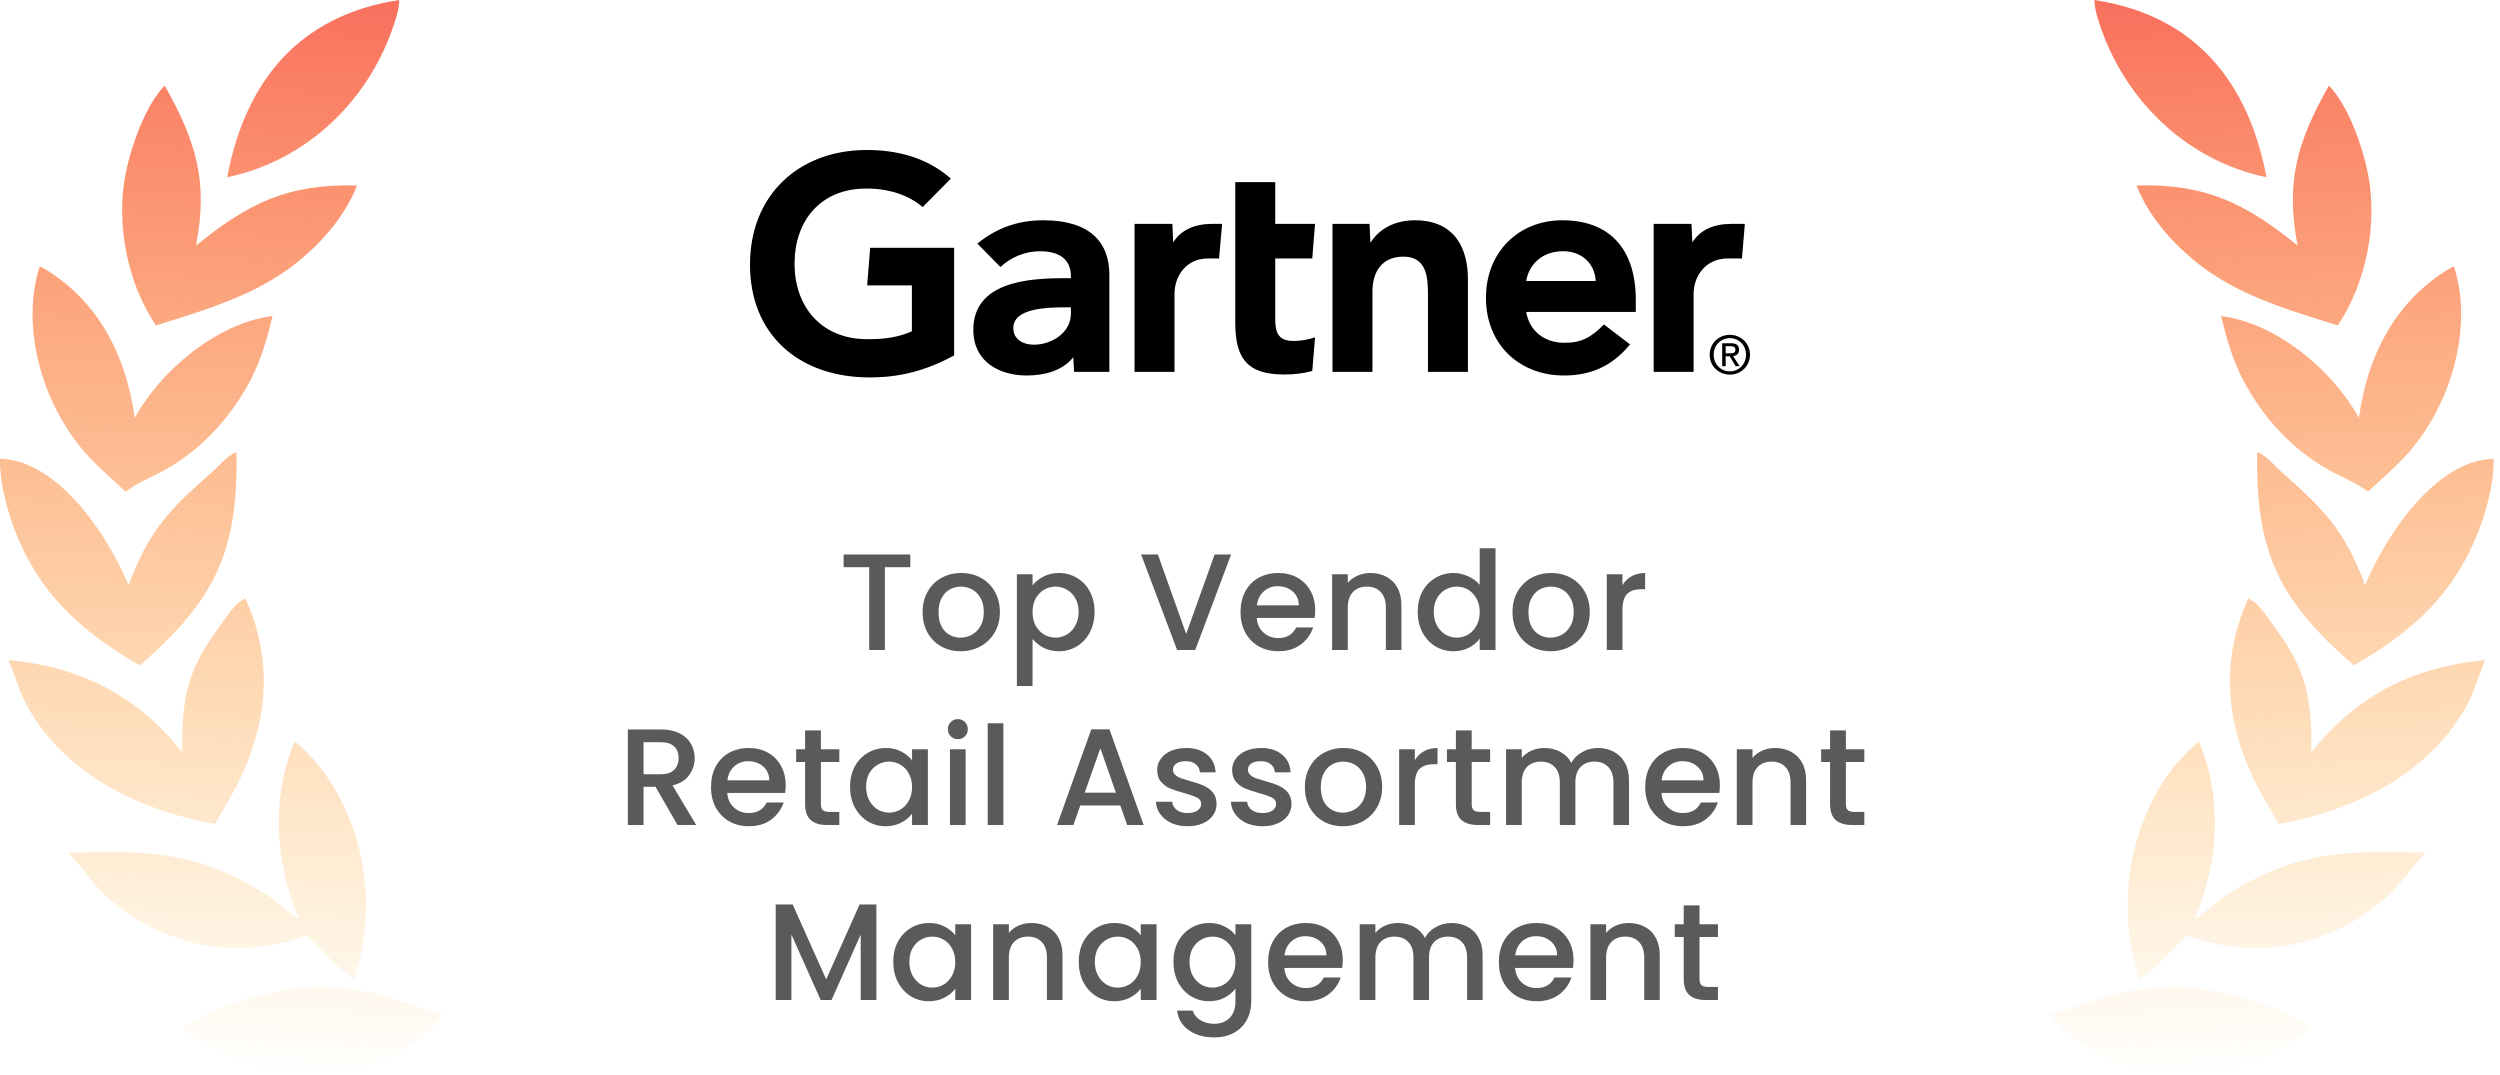 <svg xmlns="http://www.w3.org/2000/svg" width="200" height="86" viewBox="0 0 200 86" fill="none"><path d="M26.802 79.071C23.29 78.584 17.541 80.235 14.579 82.233C16.601 84.069 20.507 85.618 23.2 85.842C27.559 86.599 32.794 84.576 35.493 81.134C32.251 80.353 30.692 79.206 26.802 79.071ZM23.626 59.334C23.555 59.368 23.505 59.509 23.48 59.572C21.674 64.016 22.041 69.17 23.918 73.517C22.962 72.914 22.151 72.084 21.181 71.481C15.483 67.94 11.563 68.088 5.432 68.216C5.585 68.217 7.765 71.026 8.115 71.356C12.662 75.641 18.695 76.989 24.548 74.834C26.045 76.271 26.501 76.998 28.314 78.365C30.556 71.971 28.876 63.8 23.626 59.334ZM19.628 47.864C18.692 48.322 17.985 49.56 17.391 50.365C14.842 53.817 14.547 56.167 14.578 60.18C10.934 55.573 6.348 53.33 0.651 52.804C0.722 52.81 1.685 55.52 1.825 55.808C4.724 61.746 11.007 64.833 17.225 65.923C17.562 65.222 18.013 64.546 18.395 63.866C21.272 58.745 22.125 53.416 19.628 47.864ZM18.912 36.161C18.135 36.477 17.606 37.2 16.991 37.74C13.611 40.707 11.907 42.44 10.282 46.81C8.679 42.923 4.697 36.814 0.002 36.698C-0.033 38.433 0.422 40.159 0.952 41.798C2.895 47.28 6.273 50.392 11.184 53.238C17.046 48.136 19.093 44.314 18.912 36.161ZM3.154 21.365C1.579 26.446 3.547 32.707 7.078 36.513C8.009 37.516 9.06 38.392 10.052 39.333C11.004 38.601 12.241 38.137 13.288 37.542C16.211 35.881 18.45 33.389 20.024 30.44C20.881 28.814 21.378 27.061 21.808 25.284C17.378 25.833 12.854 29.63 10.779 33.437C10.108 28.437 7.81 23.913 3.268 21.333L3.154 21.365ZM13.177 6.848C11.631 8.417 10.448 11.798 10.034 13.965C9.274 17.944 10.18 22.639 12.473 26.036C16.77 24.683 21.138 23.445 24.545 20.324C26.198 18.885 27.775 16.885 28.561 14.838C23.014 14.693 19.888 16.243 15.678 19.645C16.686 14.517 15.669 11.276 13.177 6.848ZM31.939 0.001C23.817 1.237 19.603 6.613 18.173 14.181C24.367 12.891 29.243 8.308 31.356 2.42C31.625 1.673 31.927 0.801 31.939 0.001Z" fill="url(#paint0_linear_5002_452)"></path><path d="M172.691 79.071C176.203 78.584 181.952 80.235 184.914 82.233C182.892 84.069 178.985 85.619 176.292 85.842C171.933 86.599 166.699 84.575 164 81.134C167.242 80.353 168.801 79.206 172.691 79.071ZM175.866 59.334C175.937 59.368 175.987 59.509 176.013 59.572C177.818 64.016 177.451 69.17 175.574 73.517C176.53 72.914 177.341 72.084 178.312 71.481C184.009 67.94 187.93 68.088 194.062 68.216C193.911 68.213 191.73 71.024 191.378 71.356C186.831 75.641 180.798 76.989 174.945 74.834C173.448 76.272 172.991 76.998 171.178 78.365C168.936 71.971 170.616 63.8 175.866 59.334ZM179.865 47.864C180.801 48.322 181.508 49.56 182.103 50.365C184.651 53.817 184.947 56.167 184.915 60.18C188.559 55.573 193.145 53.33 198.842 52.804C198.771 52.81 197.808 55.52 197.668 55.808C194.769 61.746 188.486 64.833 182.269 65.923C181.931 65.222 181.481 64.546 181.099 63.866C178.221 58.745 177.368 53.416 179.865 47.864ZM180.581 36.161C181.358 36.477 181.887 37.2 182.502 37.74C185.883 40.707 187.587 42.439 189.212 46.81C190.816 42.923 194.797 36.814 199.492 36.698C199.527 38.433 199.072 40.159 198.542 41.798C196.599 47.28 193.221 50.392 188.311 53.238C182.448 48.136 180.4 44.314 180.581 36.161ZM196.339 21.365C197.914 26.446 195.946 32.707 192.414 36.513C191.483 37.516 190.433 38.392 189.441 39.333C188.489 38.601 187.252 38.137 186.205 37.542C183.283 35.881 181.043 33.389 179.469 30.44C178.613 28.814 178.115 27.061 177.686 25.284C182.115 25.833 186.64 29.63 188.714 33.437C189.385 28.437 191.683 23.913 196.226 21.333L196.339 21.365ZM186.311 6.848C187.857 8.417 189.039 11.798 189.453 13.965C190.214 17.944 189.307 22.639 187.015 26.036C182.717 24.683 178.349 23.445 174.942 20.324C173.289 18.885 171.712 16.885 170.926 14.838C176.474 14.693 179.6 16.243 183.81 19.645C182.802 14.517 183.818 11.276 186.311 6.848ZM167.554 0C175.676 1.236 179.89 6.613 181.32 14.181C175.126 12.891 170.251 8.308 168.137 2.42C167.868 1.672 167.566 0.8 167.554 0Z" fill="url(#paint1_linear_5002_452)"></path><path d="M139.588 17.91L139.357 20.676H138.228C136.425 20.676 135.488 22.121 135.488 23.506V29.751H132.293V17.91H135.319L135.388 19.388C136.023 18.375 137.134 17.91 138.505 17.91H139.588ZM117.434 29.751H114.236V23.491C114.236 22.181 114.123 20.531 112.279 20.531C110.503 20.531 109.796 21.812 109.796 23.304V29.751H106.599V17.91H109.563L109.631 19.424C110.266 18.411 111.449 17.622 113.195 17.622C116.417 17.622 117.434 19.922 117.434 22.316V29.751ZM105.204 26.985L104.98 29.679C104.214 29.885 103.533 29.959 102.709 29.959C99.695 29.959 98.821 28.577 98.821 25.799V14.572H102.019V17.911H105.202L104.98 20.675H102.019V25.559C102.019 26.674 102.325 27.276 103.468 27.276C103.965 27.276 104.518 27.216 105.204 26.985ZM97.771 17.91L97.524 20.676H96.655C94.855 20.676 93.961 22.119 93.961 23.506V29.751H90.762V17.91H93.79L93.853 19.388C94.492 18.375 95.603 17.91 96.975 17.91H97.771ZM76.331 28.439C74.161 29.599 71.995 30.269 69.133 30.186C63.828 30.024 60 26.729 60 21.165C60 15.625 63.864 12.085 69.135 12.002C71.807 11.961 74.198 12.639 76.067 14.288L73.816 16.565C72.66 15.579 70.958 15.003 68.925 15.095C65.608 15.25 63.609 17.66 63.565 20.975C63.521 24.566 65.723 27.041 69.166 27.131C70.785 27.172 71.946 26.954 72.95 26.503V22.833H69.372L69.614 19.822H76.331V28.439ZM130.864 24.956H122.097C122.346 26.469 123.536 27.379 125.017 27.42C126.457 27.459 127.262 27.024 128.316 25.958L130.402 27.549C128.919 29.375 127.14 30.04 125.113 30.04C121.547 30.04 118.876 27.547 118.876 23.83C118.876 20.117 121.534 17.622 124.979 17.622C128.777 17.622 130.864 19.922 130.864 24.006V24.956ZM127.661 22.48C127.563 20.985 126.442 20.039 124.899 20.099C123.345 20.158 122.311 21.169 122.097 22.48H127.661ZM88.749 21.997V29.751H85.93L85.86 28.583C84.995 29.655 83.59 30.04 82.144 30.04C79.967 30.04 77.909 28.967 77.867 26.466C77.802 22.536 82.29 22.256 85.109 22.256H85.672V22.101C85.672 20.801 84.812 20.099 83.193 20.099C82.03 20.099 80.883 20.565 80.034 21.361L78.189 19.486C79.864 18.128 81.607 17.622 83.464 17.622C87.132 17.622 88.749 19.317 88.749 21.997ZM85.672 24.587H85.227C83.713 24.59 81.054 24.665 81.064 26.248C81.078 28.479 85.672 27.77 85.672 25.08V24.587ZM137.093 28.373C137.093 27.62 137.662 27.052 138.391 27.052C139.111 27.052 139.681 27.62 139.681 28.373C139.681 29.14 139.111 29.706 138.391 29.706C137.662 29.706 137.093 29.14 137.093 28.373ZM138.391 29.971C139.259 29.971 140 29.297 140 28.373C140 27.459 139.259 26.786 138.391 26.786C137.515 26.786 136.773 27.459 136.773 28.373C136.773 29.297 137.515 29.971 138.391 29.971ZM138.054 28.501H138.375L138.858 29.297H139.17L138.648 28.488C138.918 28.455 139.124 28.31 139.124 27.982C139.124 27.62 138.91 27.459 138.475 27.459H137.776V29.297H138.054V28.501ZM138.054 28.264V27.696H138.433C138.627 27.696 138.833 27.738 138.833 27.966C138.833 28.248 138.622 28.264 138.387 28.264H138.054Z" fill="black"></path><path d="M72.825 44.355V45.378H70.79V52H69.536V45.378H67.49V44.355H72.825ZM76.844 52.099C76.272 52.099 75.755 51.971 75.293 51.714C74.831 51.45 74.468 51.083 74.204 50.614C73.94 50.137 73.808 49.587 73.808 48.964C73.808 48.348 73.944 47.802 74.215 47.325C74.486 46.848 74.857 46.482 75.326 46.225C75.795 45.968 76.32 45.84 76.899 45.84C77.478 45.84 78.003 45.968 78.472 46.225C78.941 46.482 79.312 46.848 79.583 47.325C79.854 47.802 79.99 48.348 79.99 48.964C79.99 49.58 79.851 50.126 79.572 50.603C79.293 51.08 78.912 51.45 78.428 51.714C77.951 51.971 77.423 52.099 76.844 52.099ZM76.844 51.01C77.167 51.01 77.467 50.933 77.746 50.779C78.032 50.625 78.263 50.394 78.439 50.086C78.615 49.778 78.703 49.404 78.703 48.964C78.703 48.524 78.619 48.154 78.45 47.853C78.281 47.545 78.058 47.314 77.779 47.16C77.5 47.006 77.2 46.929 76.877 46.929C76.554 46.929 76.254 47.006 75.975 47.16C75.704 47.314 75.487 47.545 75.326 47.853C75.165 48.154 75.084 48.524 75.084 48.964C75.084 49.617 75.249 50.123 75.579 50.482C75.916 50.834 76.338 51.01 76.844 51.01ZM82.604 46.83C82.816 46.551 83.106 46.317 83.473 46.126C83.839 45.935 84.254 45.84 84.716 45.84C85.244 45.84 85.724 45.972 86.157 46.236C86.597 46.493 86.941 46.856 87.191 47.325C87.44 47.794 87.565 48.333 87.565 48.942C87.565 49.551 87.44 50.097 87.191 50.581C86.941 51.058 86.597 51.432 86.157 51.703C85.724 51.967 85.244 52.099 84.716 52.099C84.254 52.099 83.843 52.007 83.484 51.824C83.124 51.633 82.831 51.399 82.604 51.12V54.882H81.35V45.939H82.604V46.83ZM86.289 48.942C86.289 48.524 86.201 48.165 86.025 47.864C85.856 47.556 85.629 47.325 85.343 47.171C85.064 47.01 84.763 46.929 84.441 46.929C84.125 46.929 83.825 47.01 83.539 47.171C83.26 47.332 83.033 47.567 82.857 47.875C82.688 48.183 82.604 48.546 82.604 48.964C82.604 49.382 82.688 49.749 82.857 50.064C83.033 50.372 83.26 50.607 83.539 50.768C83.825 50.929 84.125 51.01 84.441 51.01C84.763 51.01 85.064 50.929 85.343 50.768C85.629 50.599 85.856 50.357 86.025 50.042C86.201 49.727 86.289 49.36 86.289 48.942ZM98.491 44.355L95.62 52H94.168L91.286 44.355H92.628L94.894 50.713L97.171 44.355H98.491ZM105.215 48.821C105.215 49.048 105.2 49.254 105.171 49.437H100.54C100.577 49.921 100.756 50.31 101.079 50.603C101.402 50.896 101.798 51.043 102.267 51.043C102.942 51.043 103.418 50.761 103.697 50.196H105.05C104.867 50.753 104.533 51.212 104.049 51.571C103.572 51.923 102.978 52.099 102.267 52.099C101.688 52.099 101.167 51.971 100.705 51.714C100.25 51.45 99.891 51.083 99.627 50.614C99.37 50.137 99.242 49.587 99.242 48.964C99.242 48.341 99.367 47.794 99.616 47.325C99.873 46.848 100.228 46.482 100.683 46.225C101.145 45.968 101.673 45.84 102.267 45.84C102.839 45.84 103.349 45.965 103.796 46.214C104.243 46.463 104.592 46.815 104.841 47.27C105.09 47.717 105.215 48.234 105.215 48.821ZM103.906 48.425C103.899 47.963 103.734 47.593 103.411 47.314C103.088 47.035 102.689 46.896 102.212 46.896C101.779 46.896 101.409 47.035 101.101 47.314C100.793 47.585 100.61 47.956 100.551 48.425H103.906ZM109.627 45.84C110.104 45.84 110.529 45.939 110.903 46.137C111.284 46.335 111.581 46.628 111.794 47.017C112.007 47.406 112.113 47.875 112.113 48.425V52H110.87V48.612C110.87 48.069 110.734 47.655 110.463 47.369C110.192 47.076 109.821 46.929 109.352 46.929C108.883 46.929 108.509 47.076 108.23 47.369C107.959 47.655 107.823 48.069 107.823 48.612V52H106.569V45.939H107.823V46.632C108.028 46.383 108.289 46.188 108.604 46.049C108.927 45.91 109.268 45.84 109.627 45.84ZM113.415 48.942C113.415 48.333 113.539 47.794 113.789 47.325C114.045 46.856 114.39 46.493 114.823 46.236C115.263 45.972 115.75 45.84 116.286 45.84C116.682 45.84 117.07 45.928 117.452 46.104C117.84 46.273 118.148 46.5 118.376 46.786V43.86H119.641V52H118.376V51.087C118.17 51.38 117.884 51.622 117.518 51.813C117.158 52.004 116.744 52.099 116.275 52.099C115.747 52.099 115.263 51.967 114.823 51.703C114.39 51.432 114.045 51.058 113.789 50.581C113.539 50.097 113.415 49.551 113.415 48.942ZM118.376 48.964C118.376 48.546 118.288 48.183 118.112 47.875C117.943 47.567 117.719 47.332 117.441 47.171C117.162 47.01 116.861 46.929 116.539 46.929C116.216 46.929 115.915 47.01 115.637 47.171C115.358 47.325 115.131 47.556 114.955 47.864C114.786 48.165 114.702 48.524 114.702 48.942C114.702 49.36 114.786 49.727 114.955 50.042C115.131 50.357 115.358 50.599 115.637 50.768C115.923 50.929 116.223 51.01 116.539 51.01C116.861 51.01 117.162 50.929 117.441 50.768C117.719 50.607 117.943 50.372 118.112 50.064C118.288 49.749 118.376 49.382 118.376 48.964ZM124.037 52.099C123.465 52.099 122.948 51.971 122.486 51.714C122.024 51.45 121.661 51.083 121.397 50.614C121.133 50.137 121.001 49.587 121.001 48.964C121.001 48.348 121.136 47.802 121.408 47.325C121.679 46.848 122.049 46.482 122.519 46.225C122.988 45.968 123.512 45.84 124.092 45.84C124.671 45.84 125.195 45.968 125.665 46.225C126.134 46.482 126.504 46.848 126.776 47.325C127.047 47.802 127.183 48.348 127.183 48.964C127.183 49.58 127.043 50.126 126.765 50.603C126.486 51.08 126.105 51.45 125.621 51.714C125.144 51.971 124.616 52.099 124.037 52.099ZM124.037 51.01C124.359 51.01 124.66 50.933 124.939 50.779C125.225 50.625 125.456 50.394 125.632 50.086C125.808 49.778 125.896 49.404 125.896 48.964C125.896 48.524 125.811 48.154 125.643 47.853C125.474 47.545 125.25 47.314 124.972 47.16C124.693 47.006 124.392 46.929 124.07 46.929C123.747 46.929 123.446 47.006 123.168 47.16C122.896 47.314 122.68 47.545 122.519 47.853C122.357 48.154 122.277 48.524 122.277 48.964C122.277 49.617 122.442 50.123 122.772 50.482C123.109 50.834 123.531 51.01 124.037 51.01ZM129.796 46.819C129.98 46.511 130.222 46.273 130.522 46.104C130.83 45.928 131.193 45.84 131.611 45.84V47.138H131.292C130.801 47.138 130.427 47.263 130.17 47.512C129.921 47.761 129.796 48.194 129.796 48.81V52H128.542V45.939H129.796V46.819ZM54.2 66L52.44 62.942H51.483V66H50.229V58.355H52.869C53.456 58.355 53.951 58.458 54.354 58.663C54.765 58.868 55.069 59.143 55.267 59.488C55.473 59.833 55.575 60.218 55.575 60.643C55.575 61.142 55.429 61.596 55.135 62.007C54.849 62.41 54.406 62.685 53.804 62.832L55.696 66H54.2ZM51.483 61.941H52.869C53.339 61.941 53.691 61.824 53.925 61.589C54.167 61.354 54.288 61.039 54.288 60.643C54.288 60.247 54.171 59.939 53.936 59.719C53.702 59.492 53.346 59.378 52.869 59.378H51.483V61.941ZM62.855 62.821C62.855 63.048 62.84 63.254 62.81 63.437H58.179C58.216 63.921 58.396 64.31 58.718 64.603C59.041 64.896 59.437 65.043 59.907 65.043C60.581 65.043 61.058 64.761 61.337 64.196H62.69C62.506 64.753 62.172 65.212 61.688 65.571C61.212 65.923 60.618 66.099 59.907 66.099C59.327 66.099 58.806 65.971 58.344 65.714C57.89 65.45 57.531 65.083 57.267 64.614C57.01 64.137 56.882 63.587 56.882 62.964C56.882 62.341 57.006 61.794 57.255 61.325C57.512 60.848 57.868 60.482 58.322 60.225C58.785 59.968 59.312 59.84 59.907 59.84C60.478 59.84 60.988 59.965 61.435 60.214C61.883 60.463 62.231 60.815 62.48 61.27C62.73 61.717 62.855 62.234 62.855 62.821ZM61.545 62.425C61.538 61.963 61.373 61.593 61.05 61.314C60.728 61.035 60.328 60.896 59.852 60.896C59.419 60.896 59.048 61.035 58.74 61.314C58.432 61.585 58.249 61.956 58.191 62.425H61.545ZM65.672 60.962V64.317C65.672 64.544 65.723 64.709 65.826 64.812C65.936 64.907 66.119 64.955 66.376 64.955H67.146V66H66.156C65.591 66 65.158 65.868 64.858 65.604C64.557 65.34 64.407 64.911 64.407 64.317V60.962H63.692V59.939H64.407V58.432H65.672V59.939H67.146V60.962H65.672ZM68.003 62.942C68.003 62.333 68.128 61.794 68.377 61.325C68.634 60.856 68.979 60.493 69.411 60.236C69.851 59.972 70.335 59.84 70.863 59.84C71.34 59.84 71.754 59.935 72.106 60.126C72.466 60.309 72.752 60.54 72.964 60.819V59.939H74.229V66H72.964V65.098C72.752 65.384 72.462 65.622 72.095 65.813C71.729 66.004 71.311 66.099 70.841 66.099C70.321 66.099 69.844 65.967 69.411 65.703C68.979 65.432 68.634 65.058 68.377 64.581C68.128 64.097 68.003 63.551 68.003 62.942ZM72.964 62.964C72.964 62.546 72.876 62.183 72.7 61.875C72.532 61.567 72.308 61.332 72.029 61.171C71.751 61.01 71.45 60.929 71.127 60.929C70.805 60.929 70.504 61.01 70.225 61.171C69.947 61.325 69.719 61.556 69.543 61.864C69.375 62.165 69.29 62.524 69.29 62.942C69.29 63.36 69.375 63.727 69.543 64.042C69.719 64.357 69.947 64.599 70.225 64.768C70.511 64.929 70.812 65.01 71.127 65.01C71.45 65.01 71.751 64.929 72.029 64.768C72.308 64.607 72.532 64.372 72.7 64.064C72.876 63.749 72.964 63.382 72.964 62.964ZM76.634 59.136C76.407 59.136 76.216 59.059 76.062 58.905C75.908 58.751 75.831 58.56 75.831 58.333C75.831 58.106 75.908 57.915 76.062 57.761C76.216 57.607 76.407 57.53 76.634 57.53C76.854 57.53 77.041 57.607 77.195 57.761C77.349 57.915 77.426 58.106 77.426 58.333C77.426 58.56 77.349 58.751 77.195 58.905C77.041 59.059 76.854 59.136 76.634 59.136ZM77.25 59.939V66H75.996V59.939H77.25ZM80.271 57.86V66H79.017V57.86H80.271ZM89.624 64.438H86.423L85.873 66H84.564L87.303 58.344H88.755L91.494 66H90.174L89.624 64.438ZM89.272 63.415L88.029 59.862L86.775 63.415H89.272ZM95.005 66.099C94.528 66.099 94.099 66.015 93.718 65.846C93.344 65.67 93.047 65.435 92.827 65.142C92.607 64.841 92.489 64.508 92.475 64.141H93.773C93.795 64.398 93.916 64.614 94.136 64.79C94.363 64.959 94.645 65.043 94.983 65.043C95.335 65.043 95.606 64.977 95.797 64.845C95.995 64.706 96.094 64.53 96.094 64.317C96.094 64.09 95.984 63.921 95.764 63.811C95.551 63.701 95.21 63.58 94.741 63.448C94.286 63.323 93.916 63.202 93.63 63.085C93.344 62.968 93.094 62.788 92.882 62.546C92.676 62.304 92.574 61.985 92.574 61.589C92.574 61.266 92.669 60.973 92.86 60.709C93.05 60.438 93.322 60.225 93.674 60.071C94.033 59.917 94.444 59.84 94.906 59.84C95.595 59.84 96.149 60.016 96.567 60.368C96.992 60.713 97.219 61.186 97.249 61.787H95.995C95.973 61.516 95.863 61.299 95.665 61.138C95.467 60.977 95.199 60.896 94.862 60.896C94.532 60.896 94.279 60.958 94.103 61.083C93.927 61.208 93.839 61.373 93.839 61.578C93.839 61.739 93.897 61.875 94.015 61.985C94.132 62.095 94.275 62.183 94.444 62.249C94.612 62.308 94.862 62.385 95.192 62.48C95.632 62.597 95.991 62.718 96.27 62.843C96.556 62.96 96.801 63.136 97.007 63.371C97.212 63.606 97.318 63.917 97.326 64.306C97.326 64.651 97.23 64.959 97.04 65.23C96.849 65.501 96.578 65.714 96.226 65.868C95.881 66.022 95.474 66.099 95.005 66.099ZM101.001 66.099C100.524 66.099 100.095 66.015 99.713 65.846C99.34 65.67 99.043 65.435 98.823 65.142C98.603 64.841 98.485 64.508 98.471 64.141H99.769C99.79 64.398 99.912 64.614 100.132 64.79C100.359 64.959 100.641 65.043 100.979 65.043C101.331 65.043 101.602 64.977 101.793 64.845C101.991 64.706 102.09 64.53 102.09 64.317C102.09 64.09 101.98 63.921 101.76 63.811C101.547 63.701 101.206 63.58 100.737 63.448C100.282 63.323 99.912 63.202 99.626 63.085C99.34 62.968 99.09 62.788 98.877 62.546C98.672 62.304 98.57 61.985 98.57 61.589C98.57 61.266 98.665 60.973 98.856 60.709C99.046 60.438 99.317 60.225 99.669 60.071C100.029 59.917 100.44 59.84 100.902 59.84C101.591 59.84 102.145 60.016 102.563 60.368C102.988 60.713 103.215 61.186 103.245 61.787H101.991C101.969 61.516 101.859 61.299 101.661 61.138C101.463 60.977 101.195 60.896 100.858 60.896C100.528 60.896 100.275 60.958 100.099 61.083C99.922 61.208 99.835 61.373 99.835 61.578C99.835 61.739 99.893 61.875 100.011 61.985C100.128 62.095 100.271 62.183 100.44 62.249C100.608 62.308 100.858 62.385 101.188 62.48C101.628 62.597 101.987 62.718 102.266 62.843C102.552 62.96 102.797 63.136 103.003 63.371C103.208 63.606 103.314 63.917 103.322 64.306C103.322 64.651 103.226 64.959 103.036 65.23C102.845 65.501 102.574 65.714 102.222 65.868C101.877 66.022 101.47 66.099 101.001 66.099ZM107.426 66.099C106.854 66.099 106.337 65.971 105.875 65.714C105.413 65.45 105.05 65.083 104.786 64.614C104.522 64.137 104.39 63.587 104.39 62.964C104.39 62.348 104.525 61.802 104.797 61.325C105.068 60.848 105.438 60.482 105.908 60.225C106.377 59.968 106.901 59.84 107.481 59.84C108.06 59.84 108.584 59.968 109.054 60.225C109.523 60.482 109.893 60.848 110.165 61.325C110.436 61.802 110.572 62.348 110.572 62.964C110.572 63.58 110.432 64.126 110.154 64.603C109.875 65.08 109.494 65.45 109.01 65.714C108.533 65.971 108.005 66.099 107.426 66.099ZM107.426 65.01C107.748 65.01 108.049 64.933 108.328 64.779C108.614 64.625 108.845 64.394 109.021 64.086C109.197 63.778 109.285 63.404 109.285 62.964C109.285 62.524 109.2 62.154 109.032 61.853C108.863 61.545 108.639 61.314 108.361 61.16C108.082 61.006 107.781 60.929 107.459 60.929C107.136 60.929 106.835 61.006 106.557 61.16C106.285 61.314 106.069 61.545 105.908 61.853C105.746 62.154 105.666 62.524 105.666 62.964C105.666 63.617 105.831 64.123 106.161 64.482C106.498 64.834 106.92 65.01 107.426 65.01ZM113.185 60.819C113.368 60.511 113.61 60.273 113.911 60.104C114.219 59.928 114.582 59.84 115 59.84V61.138H114.681C114.19 61.138 113.816 61.263 113.559 61.512C113.31 61.761 113.185 62.194 113.185 62.81V66H111.931V59.939H113.185V60.819ZM117.736 60.962V64.317C117.736 64.544 117.787 64.709 117.89 64.812C118 64.907 118.183 64.955 118.44 64.955H119.21V66H118.22C117.655 66 117.222 65.868 116.922 65.604C116.621 65.34 116.471 64.911 116.471 64.317V60.962H115.756V59.939H116.471V58.432H117.736V59.939H119.21V60.962H117.736ZM127.823 59.84C128.299 59.84 128.725 59.939 129.099 60.137C129.48 60.335 129.777 60.628 129.99 61.017C130.21 61.406 130.32 61.875 130.32 62.425V66H129.077V62.612C129.077 62.069 128.941 61.655 128.67 61.369C128.398 61.076 128.028 60.929 127.559 60.929C127.089 60.929 126.715 61.076 126.437 61.369C126.165 61.655 126.03 62.069 126.03 62.612V66H124.787V62.612C124.787 62.069 124.651 61.655 124.38 61.369C124.108 61.076 123.738 60.929 123.269 60.929C122.799 60.929 122.425 61.076 122.147 61.369C121.875 61.655 121.74 62.069 121.74 62.612V66H120.486V59.939H121.74V60.632C121.945 60.383 122.205 60.188 122.521 60.049C122.836 59.91 123.173 59.84 123.533 59.84C124.017 59.84 124.449 59.943 124.831 60.148C125.212 60.353 125.505 60.65 125.711 61.039C125.894 60.672 126.18 60.383 126.569 60.17C126.957 59.95 127.375 59.84 127.823 59.84ZM137.59 62.821C137.59 63.048 137.576 63.254 137.546 63.437H132.915C132.952 63.921 133.132 64.31 133.454 64.603C133.777 64.896 134.173 65.043 134.642 65.043C135.317 65.043 135.794 64.761 136.072 64.196H137.425C137.242 64.753 136.908 65.212 136.424 65.571C135.948 65.923 135.354 66.099 134.642 66.099C134.063 66.099 133.542 65.971 133.08 65.714C132.626 65.45 132.266 65.083 132.002 64.614C131.746 64.137 131.617 63.587 131.617 62.964C131.617 62.341 131.742 61.794 131.991 61.325C132.248 60.848 132.604 60.482 133.058 60.225C133.52 59.968 134.048 59.84 134.642 59.84C135.214 59.84 135.724 59.965 136.171 60.214C136.619 60.463 136.967 60.815 137.216 61.27C137.466 61.717 137.59 62.234 137.59 62.821ZM136.281 62.425C136.274 61.963 136.109 61.593 135.786 61.314C135.464 61.035 135.064 60.896 134.587 60.896C134.155 60.896 133.784 61.035 133.476 61.314C133.168 61.585 132.985 61.956 132.926 62.425H136.281ZM142.002 59.84C142.479 59.84 142.904 59.939 143.278 60.137C143.66 60.335 143.957 60.628 144.169 61.017C144.382 61.406 144.488 61.875 144.488 62.425V66H143.245V62.612C143.245 62.069 143.11 61.655 142.838 61.369C142.567 61.076 142.197 60.929 141.727 60.929C141.258 60.929 140.884 61.076 140.605 61.369C140.334 61.655 140.198 62.069 140.198 62.612V66H138.944V59.939H140.198V60.632C140.404 60.383 140.664 60.188 140.979 60.049C141.302 59.91 141.643 59.84 142.002 59.84ZM147.671 60.962V64.317C147.671 64.544 147.722 64.709 147.825 64.812C147.935 64.907 148.118 64.955 148.375 64.955H149.145V66H148.155C147.59 66 147.158 65.868 146.857 65.604C146.556 65.34 146.406 64.911 146.406 64.317V60.962H145.691V59.939H146.406V58.432H147.671V59.939H149.145V60.962H147.671ZM70.11 72.355V80H68.856V74.764L66.524 80H65.655L63.312 74.764V80H62.058V72.355H63.411L66.095 78.35L68.768 72.355H70.11ZM71.461 76.942C71.461 76.333 71.585 75.794 71.835 75.325C72.091 74.856 72.436 74.493 72.869 74.236C73.309 73.972 73.793 73.84 74.321 73.84C74.797 73.84 75.212 73.935 75.564 74.126C75.923 74.309 76.209 74.54 76.422 74.819V73.939H77.687V80H76.422V79.098C76.209 79.384 75.919 79.622 75.553 79.813C75.186 80.004 74.768 80.099 74.299 80.099C73.778 80.099 73.301 79.967 72.869 79.703C72.436 79.432 72.091 79.058 71.835 78.581C71.585 78.097 71.461 77.551 71.461 76.942ZM76.422 76.964C76.422 76.546 76.334 76.183 76.158 75.875C75.989 75.567 75.765 75.332 75.487 75.171C75.208 75.01 74.907 74.929 74.585 74.929C74.262 74.929 73.961 75.01 73.683 75.171C73.404 75.325 73.177 75.556 73.001 75.864C72.832 76.165 72.748 76.524 72.748 76.942C72.748 77.36 72.832 77.727 73.001 78.042C73.177 78.357 73.404 78.599 73.683 78.768C73.969 78.929 74.269 79.01 74.585 79.01C74.907 79.01 75.208 78.929 75.487 78.768C75.765 78.607 75.989 78.372 76.158 78.064C76.334 77.749 76.422 77.382 76.422 76.964ZM82.512 73.84C82.988 73.84 83.414 73.939 83.788 74.137C84.169 74.335 84.466 74.628 84.679 75.017C84.891 75.406 84.998 75.875 84.998 76.425V80H83.755V76.612C83.755 76.069 83.619 75.655 83.348 75.369C83.076 75.076 82.706 74.929 82.237 74.929C81.767 74.929 81.393 75.076 81.115 75.369C80.843 75.655 80.708 76.069 80.708 76.612V80H79.454V73.939H80.708V74.632C80.913 74.383 81.173 74.188 81.489 74.049C81.811 73.91 82.152 73.84 82.512 73.84ZM86.299 76.942C86.299 76.333 86.424 75.794 86.673 75.325C86.93 74.856 87.275 74.493 87.707 74.236C88.147 73.972 88.631 73.84 89.159 73.84C89.636 73.84 90.05 73.935 90.402 74.126C90.762 74.309 91.048 74.54 91.26 74.819V73.939H92.525V80H91.26V79.098C91.048 79.384 90.758 79.622 90.391 79.813C90.025 80.004 89.607 80.099 89.137 80.099C88.617 80.099 88.14 79.967 87.707 79.703C87.275 79.432 86.93 79.058 86.673 78.581C86.424 78.097 86.299 77.551 86.299 76.942ZM91.26 76.964C91.26 76.546 91.172 76.183 90.996 75.875C90.828 75.567 90.604 75.332 90.325 75.171C90.047 75.01 89.746 74.929 89.423 74.929C89.101 74.929 88.8 75.01 88.521 75.171C88.243 75.325 88.015 75.556 87.839 75.864C87.671 76.165 87.586 76.524 87.586 76.942C87.586 77.36 87.671 77.727 87.839 78.042C88.015 78.357 88.243 78.599 88.521 78.768C88.807 78.929 89.108 79.01 89.423 79.01C89.746 79.01 90.047 78.929 90.325 78.768C90.604 78.607 90.828 78.372 90.996 78.064C91.172 77.749 91.26 77.382 91.26 76.964ZM96.734 73.84C97.204 73.84 97.618 73.935 97.977 74.126C98.344 74.309 98.63 74.54 98.835 74.819V73.939H100.1V80.099C100.1 80.656 99.983 81.151 99.748 81.584C99.514 82.024 99.173 82.369 98.725 82.618C98.285 82.867 97.757 82.992 97.141 82.992C96.32 82.992 95.638 82.798 95.095 82.409C94.553 82.028 94.245 81.507 94.171 80.847H95.414C95.51 81.162 95.711 81.415 96.019 81.606C96.335 81.804 96.709 81.903 97.141 81.903C97.647 81.903 98.054 81.749 98.362 81.441C98.678 81.133 98.835 80.686 98.835 80.099V79.087C98.623 79.373 98.333 79.615 97.966 79.813C97.607 80.004 97.196 80.099 96.734 80.099C96.206 80.099 95.722 79.967 95.282 79.703C94.85 79.432 94.505 79.058 94.248 78.581C93.999 78.097 93.874 77.551 93.874 76.942C93.874 76.333 93.999 75.794 94.248 75.325C94.505 74.856 94.85 74.493 95.282 74.236C95.722 73.972 96.206 73.84 96.734 73.84ZM98.835 76.964C98.835 76.546 98.747 76.183 98.571 75.875C98.403 75.567 98.179 75.332 97.9 75.171C97.622 75.01 97.321 74.929 96.998 74.929C96.676 74.929 96.375 75.01 96.096 75.171C95.818 75.325 95.59 75.556 95.414 75.864C95.246 76.165 95.161 76.524 95.161 76.942C95.161 77.36 95.246 77.727 95.414 78.042C95.59 78.357 95.818 78.599 96.096 78.768C96.382 78.929 96.683 79.01 96.998 79.01C97.321 79.01 97.622 78.929 97.9 78.768C98.179 78.607 98.403 78.372 98.571 78.064C98.747 77.749 98.835 77.382 98.835 76.964ZM107.422 76.821C107.422 77.048 107.408 77.254 107.378 77.437H102.747C102.784 77.921 102.964 78.31 103.286 78.603C103.609 78.896 104.005 79.043 104.474 79.043C105.149 79.043 105.626 78.761 105.904 78.196H107.257C107.074 78.753 106.74 79.212 106.256 79.571C105.78 79.923 105.186 80.099 104.474 80.099C103.895 80.099 103.374 79.971 102.912 79.714C102.458 79.45 102.098 79.083 101.834 78.614C101.578 78.137 101.449 77.587 101.449 76.964C101.449 76.341 101.574 75.794 101.823 75.325C102.08 74.848 102.436 74.482 102.89 74.225C103.352 73.968 103.88 73.84 104.474 73.84C105.046 73.84 105.556 73.965 106.003 74.214C106.451 74.463 106.799 74.815 107.048 75.27C107.298 75.717 107.422 76.234 107.422 76.821ZM106.113 76.425C106.106 75.963 105.941 75.593 105.618 75.314C105.296 75.035 104.896 74.896 104.419 74.896C103.987 74.896 103.616 75.035 103.308 75.314C103 75.585 102.817 75.956 102.758 76.425H106.113ZM116.113 73.84C116.59 73.84 117.015 73.939 117.389 74.137C117.771 74.335 118.068 74.628 118.28 75.017C118.5 75.406 118.61 75.875 118.61 76.425V80H117.367V76.612C117.367 76.069 117.232 75.655 116.96 75.369C116.689 75.076 116.319 74.929 115.849 74.929C115.38 74.929 115.006 75.076 114.727 75.369C114.456 75.655 114.32 76.069 114.32 76.612V80H113.077V76.612C113.077 76.069 112.942 75.655 112.67 75.369C112.399 75.076 112.029 74.929 111.559 74.929C111.09 74.929 110.716 75.076 110.437 75.369C110.166 75.655 110.03 76.069 110.03 76.612V80H108.776V73.939H110.03V74.632C110.236 74.383 110.496 74.188 110.811 74.049C111.127 73.91 111.464 73.84 111.823 73.84C112.307 73.84 112.74 73.943 113.121 74.148C113.503 74.353 113.796 74.65 114.001 75.039C114.185 74.672 114.471 74.383 114.859 74.17C115.248 73.95 115.666 73.84 116.113 73.84ZM125.881 76.821C125.881 77.048 125.867 77.254 125.837 77.437H121.206C121.243 77.921 121.423 78.31 121.745 78.603C122.068 78.896 122.464 79.043 122.933 79.043C123.608 79.043 124.085 78.761 124.363 78.196H125.716C125.533 78.753 125.199 79.212 124.715 79.571C124.239 79.923 123.645 80.099 122.933 80.099C122.354 80.099 121.833 79.971 121.371 79.714C120.917 79.45 120.557 79.083 120.293 78.614C120.037 78.137 119.908 77.587 119.908 76.964C119.908 76.341 120.033 75.794 120.282 75.325C120.539 74.848 120.895 74.482 121.349 74.225C121.811 73.968 122.339 73.84 122.933 73.84C123.505 73.84 124.015 73.965 124.462 74.214C124.91 74.463 125.258 74.815 125.507 75.27C125.757 75.717 125.881 76.234 125.881 76.821ZM124.572 76.425C124.565 75.963 124.4 75.593 124.077 75.314C123.755 75.035 123.355 74.896 122.878 74.896C122.446 74.896 122.075 75.035 121.767 75.314C121.459 75.585 121.276 75.956 121.217 76.425H124.572ZM130.293 73.84C130.77 73.84 131.195 73.939 131.569 74.137C131.951 74.335 132.248 74.628 132.46 75.017C132.673 75.406 132.779 75.875 132.779 76.425V80H131.536V76.612C131.536 76.069 131.401 75.655 131.129 75.369C130.858 75.076 130.488 74.929 130.018 74.929C129.549 74.929 129.175 75.076 128.896 75.369C128.625 75.655 128.489 76.069 128.489 76.612V80H127.235V73.939H128.489V74.632C128.695 74.383 128.955 74.188 129.27 74.049C129.593 73.91 129.934 73.84 130.293 73.84ZM135.962 74.962V78.317C135.962 78.544 136.013 78.709 136.116 78.812C136.226 78.907 136.409 78.955 136.666 78.955H137.436V80H136.446C135.881 80 135.448 79.868 135.148 79.604C134.847 79.34 134.697 78.911 134.697 78.317V74.962H133.982V73.939H134.697V72.432H135.962V73.939H137.436V74.962H135.962Z" fill="#5A5A5A"></path><defs><linearGradient id="paint0_linear_5002_452" x1="28.664" y1="0.001" x2="25.037" y2="86" gradientUnits="userSpaceOnUse"><stop stop-color="#F9705E"></stop><stop offset="1" stop-color="#FFA914" stop-opacity="0"></stop></linearGradient><linearGradient id="paint1_linear_5002_452" x1="170.83" y1="1.21404e-08" x2="174.457" y2="86" gradientUnits="userSpaceOnUse"><stop stop-color="#F9705E"></stop><stop offset="1" stop-color="#FFA914" stop-opacity="0"></stop></linearGradient></defs></svg>